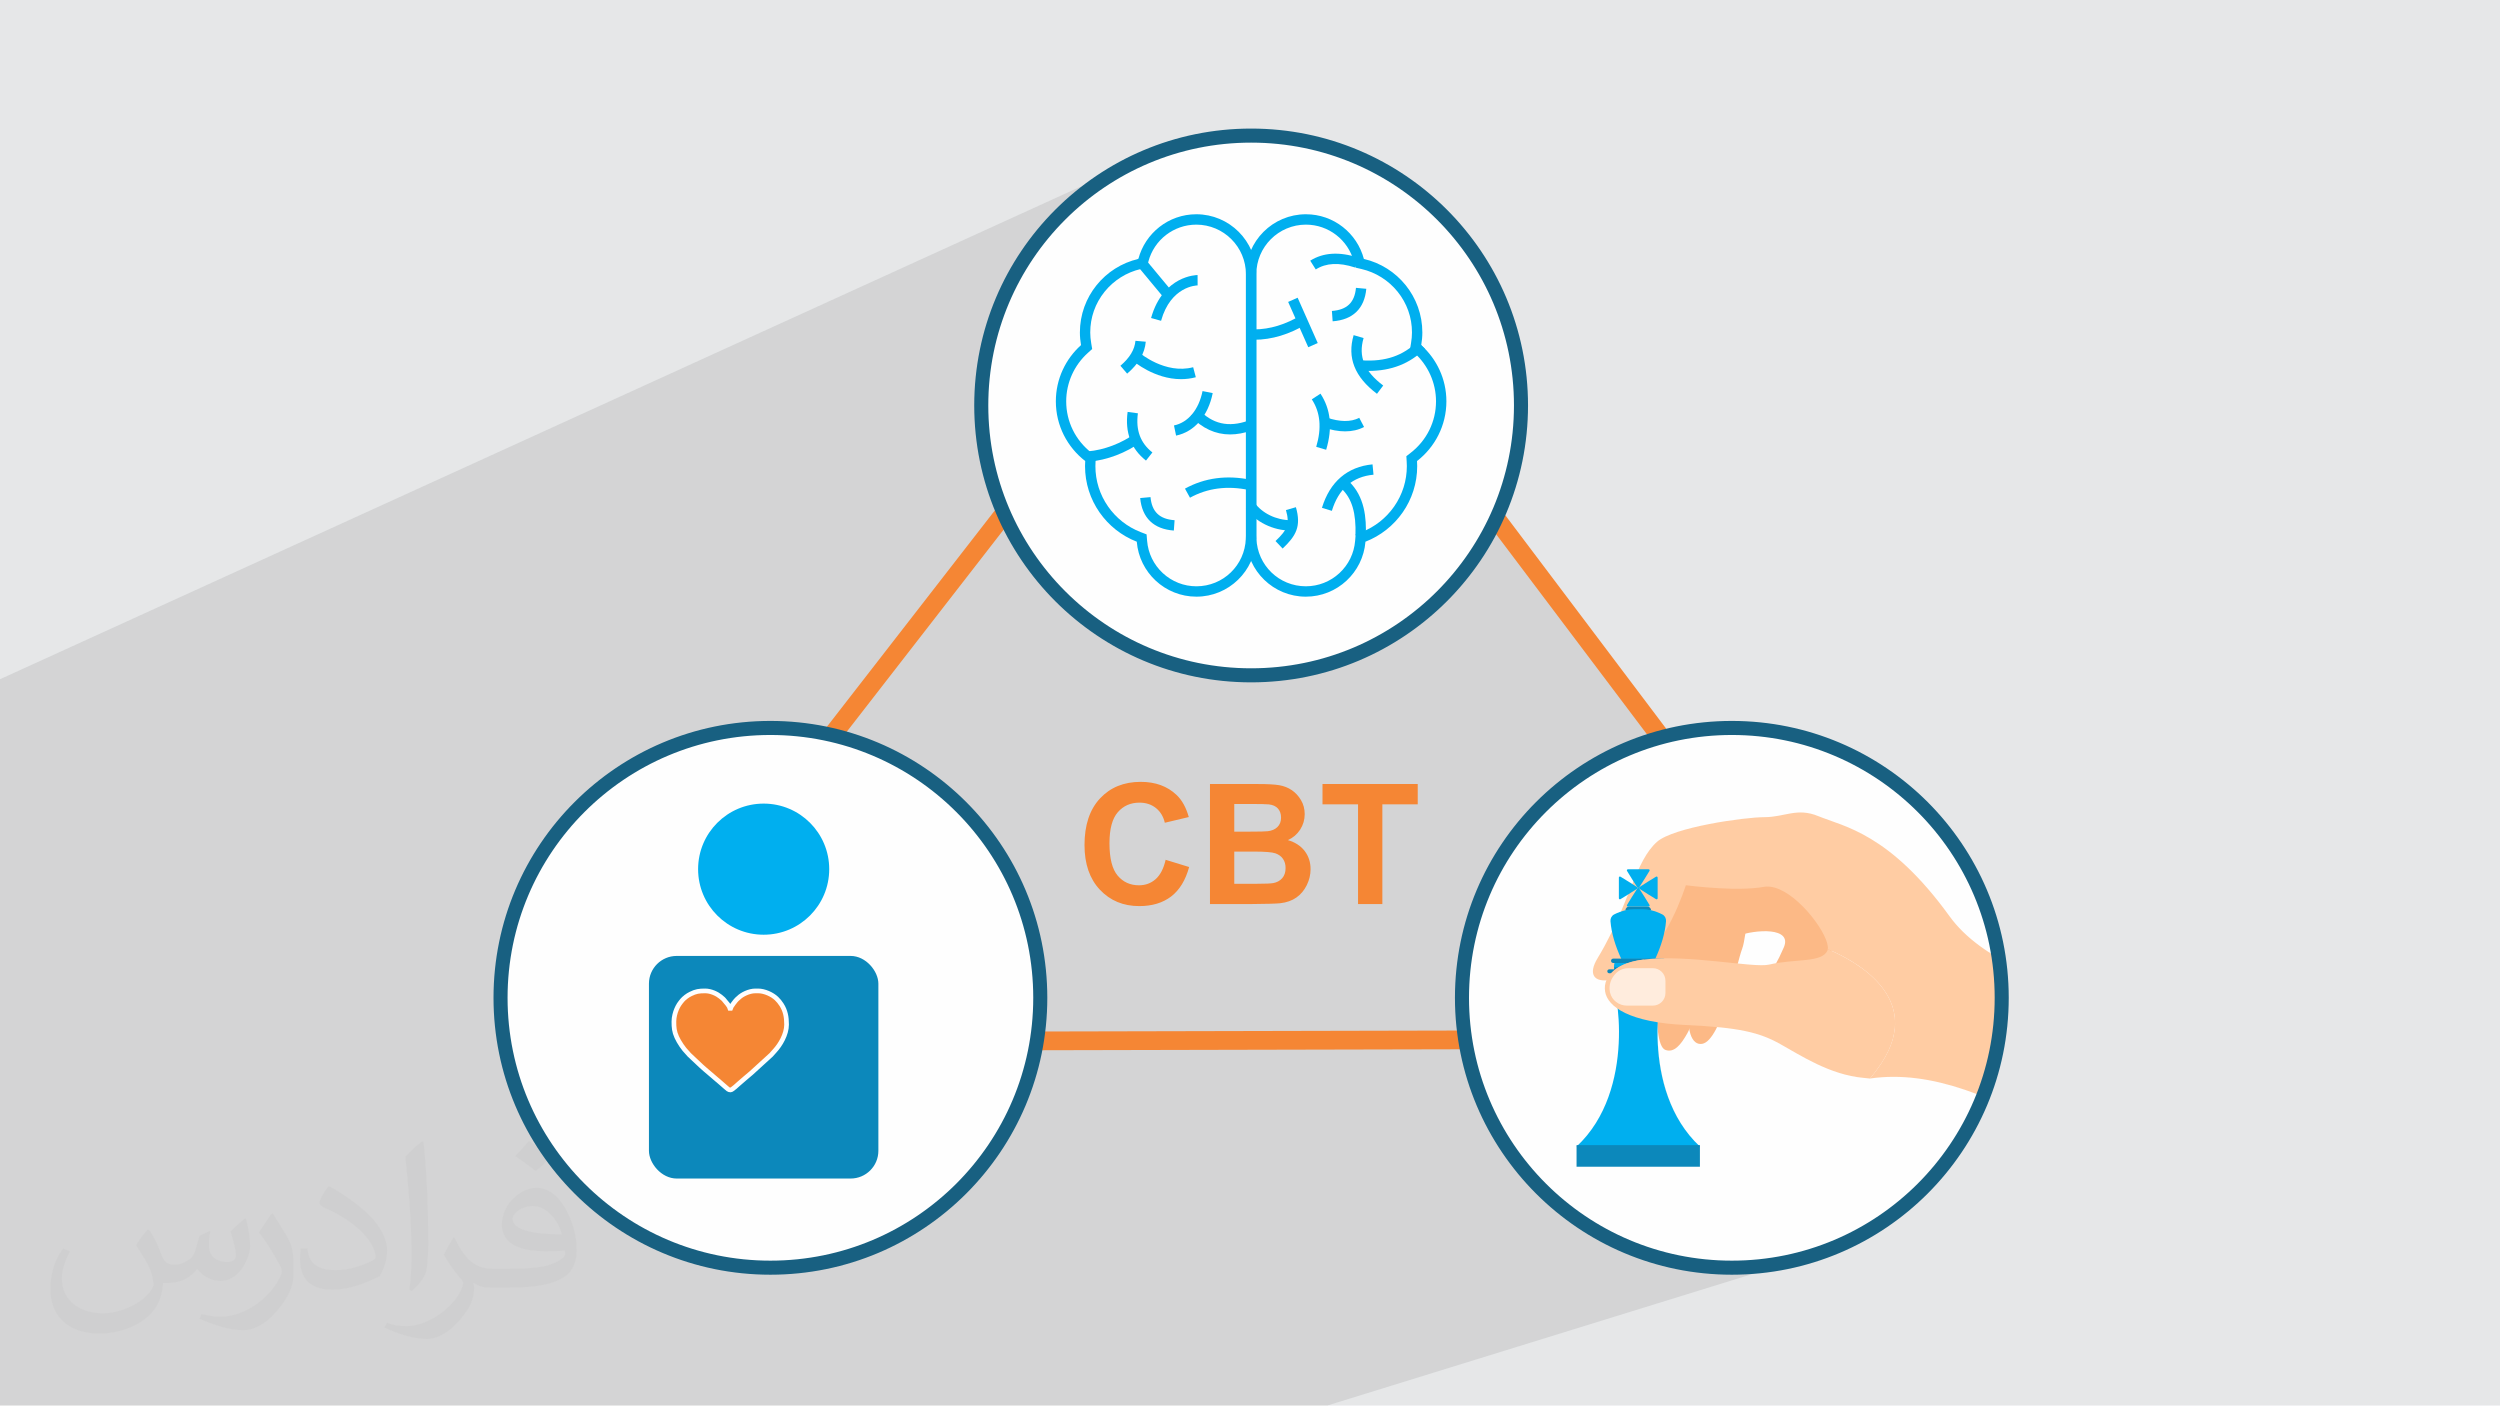 <?xml version="1.0" encoding="UTF-8"?>
<!DOCTYPE svg PUBLIC "-//W3C//DTD SVG 1.1//EN" "http://www.w3.org/Graphics/SVG/1.1/DTD/svg11.dtd">
<!-- Creator: CorelDRAW -->
<svg xmlns="http://www.w3.org/2000/svg" xml:space="preserve" width="3.705in" height="2.083in" version="1.1" style="shape-rendering:geometricPrecision; text-rendering:geometricPrecision; image-rendering:optimizeQuality; fill-rule:evenodd; clip-rule:evenodd"
viewBox="0 0 3702 2081.31"
 xmlns:xlink="http://www.w3.org/1999/xlink"
 xmlns:xodm="http://www.corel.com/coreldraw/odm/2003">
 <defs>
  <style type="text/css">
   <![CDATA[
    .str0 {stroke:#F58634;stroke-width:27.75;stroke-miterlimit:2.613}
    .str1 {stroke:#186081;stroke-width:20.82;stroke-miterlimit:2.613}
    .str2 {stroke:#FEFEFE;stroke-width:6.94;stroke-miterlimit:2.613}
    .fil3 {fill:none}
    .fil6 {fill:#FEFEFE}
    .fil23 {fill:#F58634}
    .fil21 {fill:#0C88BB}
    .fil22 {fill:#00AFEF}
    .fil5 {fill:#96D4C7}
    .fil0 {fill:#E6E7E8}
    .fil4 {fill:#F58634;fill-rule:nonzero}
    .fil17 {fill:#0C88BB;fill-rule:nonzero}
    .fil10 {fill:#00AFEF;fill-rule:nonzero}
    .fil19 {fill:#6C3C18;fill-rule:nonzero}
    .fil16 {fill:#7B4B21;fill-rule:nonzero}
    .fil15 {fill:#865224;fill-rule:nonzero}
    .fil13 {fill:#996731;fill-rule:nonzero}
    .fil12 {fill:#DD9463;fill-rule:nonzero}
    .fil11 {fill:#DDB293;fill-rule:nonzero}
    .fil14 {fill:#DDC0AA;fill-rule:nonzero}
    .fil18 {fill:#E0A379;fill-rule:nonzero}
    .fil7 {fill:#FCB986;fill-rule:nonzero}
    .fil8 {fill:#FFBC99;fill-rule:nonzero}
    .fil9 {fill:#FFCCA3;fill-rule:nonzero}
    .fil20 {fill:#FFECDD;fill-rule:nonzero}
    .fil2 {fill:#373435;fill-opacity:0.031}
    .fil1 {fill:#373435;fill-opacity:0.102}
   ]]>
  </style>
   <clipPath id="id0">
    <path d="M2564.51 1077.95c220.71,0 399.62,178.92 399.62,399.62 0,220.71 -178.92,399.62 -399.62,399.62 -220.71,0 -399.62,-178.92 -399.62,-399.62 0,-220.7 178.91,-399.62 399.62,-399.62z"/>
   </clipPath>
 </defs>
 <g id="Layer_x0020_1">
  <polygon class="fil0" points="-0,0 3702,0 3702,2081.31 -0,2081.31 "/>
  <path class="fil1" d="M-0 1383.31l0 -0.3 0 -1.07 0 -4.7 0 -2.45 0 -3.22 0 -0.63 0 -2.41 0 -0.8 0 -3.08 0 -4.5 0 -0.28 0 -1.98 0 -1.13 0 -2.79 0 -3.99 0 -9.18 0 -1.6 0 -14.36 0 -0.06 0 -3.59 0 -3.43 0 -5.66 0 -0.04 0 -1.49 0 -0.16 0 -2.69 0 -9.94 0 -1.53 0 -4.63 0 -2.96 0 -11.88 0 -1.73 0 -2.66 0 -0.14 0 -6.89 0 -4.13 0 -0.14 0 -1.59 0 -4.59 0 -0.23 0 -8.29 0 -0.55 0 -8.55 0 -5.74 0 -5.53 0 -0.13 0 -2.41 0 -3.91 0 -0.01 0 -2.88 0 -1.04 0 -14.67 0 -0.05 0 -0.37 0 -2.34 0 -1.66 0 -12.63 0 -0.22 0 -5.35 0 -7.32 0 -7.11 0 -7.72 0 -6.97 0 -3.28 0 -3.6 0 -9.18 0 -1.9 0 -0.07 0 -14.98 0 -0.7 0 -6.58 0 -7.36 0 -95.79 1679.42 -765.58 -17.23 8.83 -16.74 9.62 -16.21 10.4 -15.67 11.14 -15.1 11.86 -14.5 12.56 -13.88 13.23 -13.23 13.88 -12.56 14.5 -11.86 15.1 -11.14 15.67 -10.4 16.21 -9.62 16.74 -8.83 17.23 -3.68 8.15 246.58 -110.35 6.76 -2.69 7.02 -2.14 7.25 -1.56 7.46 -0.96 7.64 -0.33 9.08 0.46 5.15 0.79 68.01 -30.35 31.79 42.17 13.74 -6.08 8.16 -2.99 8.51 -2.19 8.82 -1.35 9.08 -0.46 7.64 0.33 7.46 0.96 7.25 1.56 7.02 2.14 6.76 2.69 6.47 3.22 6.16 3.72 5.82 4.19 5.45 4.64 5.07 5.05 4.65 5.45 4.2 5.81 3.73 6.15 3.24 6.47 2.71 6.75 2.16 7.01 9.15 2.54 8.81 3.27 8.45 3.97 8.04 4.63 7.6 5.26 7.13 5.86 6.62 6.41 6.08 6.93 5.5 7.43 4.88 7.87 4.22 8.29 3.54 8.67 2.81 9.02 2.05 9.33 1.26 9.61 0.43 9.85 -0.03 2.38 -0.09 2.37 -0.14 2.36 -0.19 2.34 -0.24 2.33 -0.29 2.32 -0.33 2.3 -0.37 2.29 4.18 3.95 3.97 4.15 3.76 4.35 3.54 4.54 3.31 4.72 3.06 4.9 2.82 5.06 2.56 5.22 2.29 5.37 2.01 5.5 1.73 5.63 1.43 5.75 1.13 5.87 0.82 5.97 0.5 6.07 0.17 6.16 -0.2 6.7 -0.59 6.59 -0.96 6.48 -1.33 6.35 -1.69 6.21 -2.03 6.07 -2.36 5.9 -2.68 5.73 -2.99 5.55 -0.27 0.44 669.45 888.09 -377.5 124.34 -7.81 2.58 -0 -0 -1.52 0.51 186.52 210.04 2.47 -0.19 -187.46 -210.35 187.46 210.35 7.06 -0.54 5.39 -0.68 -192.1 -211.71 192.1 211.71 14.61 -1.86 19.68 -3.51 19.33 -4.46 18.97 -5.38 -67.46 20.87 182.59 201.22 -182.59 -201.22 -10.68 3.3 176.38 197.92 -176.38 -197.92 -2.09 0.65 175.19 197.27 -175.19 -197.27 -86.29 26.7 129.96 170.57 -129.96 -170.57 -551.36 170.57 -817.61 0 -533.7 0 -265.39 0 -348.76 0 0 -0.83 0 -46.5 0 -1.31 0 -7.68 0 -0.04 0 -3.17 0 -3.79 0 -12.04 0 -1.55 0 -0.55 0 -0.35 0 -0.17 0 -4.05 0 -0.39 0 -1.19 0 -1.09 0 -10.61 0 -1.88 0 -6.51 0 -0.26 0 -2.52 0 -2.58 0 -0.62 0 -15.12 0 -0.71 0 -0.7 0 -2.18 0 -4.66 0 -2.03 0 -1.35 0 -0.14 0 -1.73 0 -0.65 0 -6.63 0 -0.86 0 -4.04 0 -3.84 0 -0.89 0 -3.71 0 -0 0 -2.88 0 -0.14 0 -4.96 0 -3.13 0 -5.89 0 -0.92 0 -1.1 0 -1.64 0 -0.59 0 -6.97 0 -5.93 0 -4.21 0 -1.17 0 -1.01 0 -2.97 0 -0.2 0 -1.53 0 -0.53 0 -0.61 0 -1.43 0 -0.28 0 -0.74 0 -3.49 0 -23.41 0 -0 0 -2.47 0 -5.8 0 -0.87 0 -4.55 0 -20.07 0 -3.25 0 -6.01 0 -41.93 0 -8.19 0 -92 0 -12.79 0 -1.34 0 -4.84 0 -26.09 0 -7.41 0 -3.38 0 -3.29 0 -0.12 0 -10.86 0 -5.06 0 -3.54 0 -13.25 0 -5.34 0 -3.84 0 -3.45 0 -0.06 0 -0.35 0 -3.7 0 -0.98 0 -0.39 0 -3.52 0 -6.44 0 -5.23 0 -0.62 0 -2.54 0 -1.44 0 -12.69 0 -4.07 0 -2.32 0 -3.16 0 -6.51 0 -0.94 0 -8.63 0 -2.6 0 -3.66 0 -5.11 0 -1.73 0 -1.31 0 -7.43 0 -0.2 0 -2.01 0 -0.66 0 -1.7 0 -9.58 0 -0.12 0 -3.02 0 -4 0 -7.17 0 -3.49 0 -3 0 -0.2 0 -20.09 0 -3.63 0 -3.82 0 -2.55 0 -3.19 0 -1.12 0 -2.94 0 -0.42 0 -0 0 -0.77 0 -5.78 0 -5.73 0 -2.92zm2409.31 282.5l-63.22 20.83 139.17 182.66 18.39 3.28 20 2.54 20.3 1.55 20.56 0.52 20.56 -0.52 10.77 -0.82 -186.52 -210.04 -0 -0zm-63.22 20.83l-99.63 32.82 9.68 12.31 12.56 14.5 13.23 13.88 13.88 13.23 14.5 12.56 15.1 11.86 15.67 11.14 16.21 10.4 16.74 9.62 17.23 8.83 17.7 8 18.15 7.15 18.57 6.28 18.96 5.38 19.33 4.46 1.29 0.23 -139.17 -182.66zm64.75 -21.33l0 0"/>
  <path class="fil2" d="M221.49 1821.86c6.99,10.99 11.99,20.98 15.99,31.97 3,6.99 5,18.98 20.98,18.98 5,0 10.99,-1 16.98,-5 6.99,-3 11.99,-8.99 13.99,-16.98l5.99 -20.98 14.99 -6.99 1 1c-2,7.99 -2,14.99 -2,20.98 0,17.98 14.99,23.98 26.98,23.98 6.99,0 12.99,-3 12.99,-9.99 0,-7.99 -4,-21.98 -7.99,-34.97 6.99,-6.99 13.99,-13.99 21.98,-19.98l1 1c4,14.99 5.99,29.97 5.99,39.96 0,9.99 -4,19.98 -7.99,26.98 -6.99,13.99 -19.98,24.98 -35.97,24.98 -11.99,0 -24.98,-5.99 -33.97,-16.98l-1 0c-8.99,10.99 -21.98,19.98 -42.96,19.98l-6.99 0c-1,13.99 -4,23.98 -8.99,32.97 -12.99,24.98 -49.95,41.96 -84.94,41.96 -48.96,0 -72.95,-27.97 -72.95,-65.94 0,-22.98 6.99,-44.96 18.98,-59.95l9.99 4c-6.99,13.99 -11.99,26.98 -11.99,39.96 0,34.97 28.97,51.95 60.95,51.95 29.97,0 67.95,-19.98 74.94,-41.96 -2,-24.98 -11.99,-35.97 -25.98,-58.95 4,-6.99 9.99,-14.99 16.98,-22.98l1 0 0 0 2 1 0 0 0 0 0 0 0.02 -0.01 -0.01 0.01 0 0 0 0zm562.54 -131.89c9.99,5.99 19.98,13.99 29.97,22.98 -5.99,7.99 -11.99,14.99 -20.98,20.98 -9.99,-7.99 -19.98,-14.99 -29.97,-21.98 6.99,-7.99 13.99,-14.99 19.98,-21.98l1 0 0 0 0 0 0 0zm5 95.93c-16.98,0 -29.97,10.99 -29.97,18.98 0,16.98 32.97,22.98 72.95,22.98 -5,-19.98 -21.98,-41.96 -42.96,-41.96l0 0 -0.01 0zm-36.97 92.93c21.98,0 40.96,-1 54.95,-4 15.99,-4 29.97,-11.99 29.97,-17.98 0,-2 0,-3 -1,-5 -8.99,1 -18.98,1 -28.97,1 -28.97,0 -51.95,-6.99 -59.95,-22.98 -2,-4 -4,-9.99 -4,-14.99 0,-15.99 6.99,-31.97 18.98,-41.96 9.99,-8.99 20.98,-13.99 32.97,-13.99 19.98,0 36.97,16.98 47.96,41.96 5.99,13.99 10.99,29.97 10.99,50.95 0,13.99 -4,24.98 -11.99,33.97 -15.99,14.99 -44.96,20.98 -89.93,20.98l-19.98 0 0 0 -5 0c-10.99,0 -18.98,-2 -24.98,-6.99l-1 0c0,2 1,5 1,6.99 0,9.99 -3,22.98 -9.99,32.97 -19.98,29.97 -41.96,42.96 -59.95,42.96 -18.98,0 -41.96,-6.99 -62.94,-16.98l4 -6.99c6.99,3 15.99,5 28.97,5 33.97,0 77.94,-32.97 83.94,-63.94 -1,-3 -3,-5.99 -6.99,-9.99 -9.99,-11.99 -15.99,-21.98 -21.98,-31.97 5,-9.99 9.99,-17.98 13.99,-24.98l2 0c13.99,28.97 27.97,45.96 56.95,45.96l4 0 0 0 20.98 0 0 0 -3 0 0 0 0 0 0 0zm-145.88 30.97c2,-13.99 3,-28.97 3,-42.96l0 -20.98c0,-38.96 -5,-95.93 -8.99,-132.89 6.99,-7.99 16.98,-16.98 24.98,-22.98l2 1c5,46.96 6.99,100.92 6.99,150.88 0,12.99 -1,25.98 -2,34.97 -1,11.99 -7.99,20.98 -21.98,34.97l-3 -1 0 0 -1 -1 0 0 0 0 0 0zm-150.88 -61.96c1,17.98 9.99,32.97 40.96,32.97 19.98,0 35.97,-5 54.95,-13.99 3,-2 5,-3 5,-5 0,-11.99 -8.99,-26.98 -23.98,-40.96 -13.99,-12.99 -33.97,-24.98 -50.95,-31.97 -5.99,-3 -7.99,-5 -7.99,-7.99 0,-5 6.99,-16.98 12.99,-23.98l2 0c19.98,10.99 42.96,26.98 59.95,43.96 14.99,15.99 24.98,32.97 24.98,50.95 0,12.99 -4,25.98 -10.99,37.97 -21.98,10.99 -45.96,19.98 -69.95,19.98 -28.97,0 -47.96,-12.99 -47.96,-44.96 0,-3 0,-8.99 1,-15.99l9.99 0 0 0 0 -1 0 0 0 0 0 0 0 0 0.01 0zm-51.95 -51.95l17.98 28.97c6.99,10.99 12.99,21.98 12.99,40.96l0 23.98c0,18.98 -11.99,38.96 -31.97,59.95 -14.99,13.99 -28.97,19.98 -41.96,19.98 -18.98,0 -39.96,-5.99 -64.94,-16.98l3 -6.99c7.99,2 16.98,4 27.97,4 34.97,0 71.95,-25.98 87.93,-57.95 2,-4 3,-6.99 3,-8.99 0,-4 -2,-7.99 -4,-10.99 -8.99,-16.98 -18.98,-32.97 -29.97,-46.96 5.99,-8.99 11.99,-17.98 17.98,-26.98l2 0 0 0 0 -2 0 0 0 0 0 0 0 0 -0.01 0z"/>
  <polygon class="fil3 str0" points="1853.73,288.16 2796.16,1538.39 879.83,1542.79 "/>
  <path class="fil4" d="M1726.12 1273.21l34.76 10.68c-5.34,19.58 -14.24,34.09 -26.65,43.62 -12.41,9.48 -28.14,14.24 -47.21,14.24 -23.63,0 -43.04,-8.08 -58.27,-24.21 -15.19,-16.14 -22.81,-38.2 -22.81,-66.21 0,-29.59 7.66,-52.59 22.93,-68.99 15.27,-16.38 35.38,-24.58 60.29,-24.58 21.76,0 39.43,6.45 53,19.32 8.11,7.61 14.15,18.53 18.2,32.81l-35.51 8.44c-2.11,-9.19 -6.49,-16.47 -13.16,-21.8 -6.7,-5.34 -14.82,-7.98 -24.34,-7.98 -13.2,0 -23.92,4.72 -32.11,14.19 -8.23,9.44 -12.33,24.74 -12.33,45.93 0,22.43 4.05,38.44 12.13,47.96 8.11,9.57 18.62,14.31 31.57,14.31 9.56,0 17.79,-3.02 24.66,-9.1 6.87,-6.09 11.83,-15.6 14.81,-28.64l0.01 0zm65.59 -112.22l71.09 0c14.11,0 24.58,0.58 31.49,1.73 6.95,1.2 13.12,3.65 18.58,7.32 5.46,3.73 10.01,8.65 13.66,14.81 3.65,6.16 5.47,13.11 5.47,20.76 0,8.28 -2.24,15.93 -6.7,22.85 -4.47,6.95 -10.56,12.12 -18.2,15.6 10.8,3.18 19.07,8.56 24.91,16.18 5.79,7.61 8.68,16.56 8.68,26.86 0,8.11 -1.86,15.97 -5.62,23.62 -3.76,7.66 -8.9,13.78 -15.44,18.38 -6.49,4.55 -14.53,7.37 -24.08,8.44 -5.96,0.62 -20.4,1.03 -43.29,1.2l-60.54 0 0 -177.77 0 0.01zm36 29.54l0 40.96 23.51 0c13.95,0 22.63,-0.22 26.03,-0.62 6.13,-0.7 10.97,-2.8 14.49,-6.34 3.51,-3.51 5.25,-8.1 5.25,-13.82 0,-5.5 -1.53,-9.92 -4.55,-13.37 -3.01,-3.43 -7.52,-5.5 -13.49,-6.21 -3.56,-0.42 -13.77,-0.61 -30.61,-0.61l-20.61 0 -0.02 0zm0 70.51l0 47.66 33.28 0c12.91,0 21.14,-0.37 24.61,-1.07 5.34,-1 9.68,-3.36 13.04,-7.12 3.36,-3.81 5.05,-8.81 5.05,-15.15 0,-5.38 -1.29,-9.88 -3.89,-13.62 -2.56,-3.72 -6.34,-6.45 -11.21,-8.15 -4.89,-1.69 -15.52,-2.56 -31.86,-2.56l-29.01 0zm183.28 77.71l0 -147.73 -52.63 0 0 -30.04 141.03 0 0 30.04 -52.39 0 0 147.73 -36 0 -0 0z"/>
  <path class="fil5" d="M1852.67 1038.99c0,0 0,0 0,0z"/>
  <path class="fil6" d="M2564.51 1077.95c220.71,0 399.62,178.92 399.62,399.62 0,220.71 -178.92,399.62 -399.62,399.62 -220.71,0 -399.62,-178.92 -399.62,-399.62 0,-220.7 178.91,-399.62 399.62,-399.62z"/>
  <g style="clip-path:url(#id0)">
   <g id="_2587219622048">
    <g>
     <path id="_1" class="fil7" d="M2589.08 1346.87c-2.91,25.52 -5.95,49.47 -9.31,58.11 -8.29,21.39 -30.39,135.46 -59.13,140.72 -15.16,2.78 -25.93,-19.8 -16.74,-66.18 10.38,-52.31 33.79,-138.43 61.35,-137.58 6.53,0.19 15.02,1.92 23.83,4.93z"/>
     <path class="fil7" d="M2710.34 1412.2c-15.71,21.57 -74.2,22.61 -86.44,22.59 2.49,-1.83 7.57,-8.84 17.57,-31.87 13.11,-30.18 -41.35,-27 -69.24,-16.8 -2.64,-37.71 10.91,-113 15,-114.42 6.88,-2.4 59.58,11.04 66.99,15.16 7.39,4.13 73.69,101.25 56.11,125.36z"/>
     <path class="fil7" d="M2442.74 1387.03c0,0 -61.96,141.05 -34.13,148.24 27.83,7.19 70.26,-54.08 78.47,-98.64 8.21,-44.56 11.7,-68.22 17.52,-77.43 5.82,-9.21 30.13,-8.13 49.88,-32.42 19.75,-24.29 46.79,-47.98 46.79,-47.98l-103.16 -4.87c0,0 -56.35,86.25 -55.38,113.09z"/>
     <path class="fil7" d="M2466 1554.66c-22.35,-8.5 -10.25,-143.78 3.63,-169.95 13.89,-26.17 114.48,-97.46 114.48,-97.46l47.6 23.56c0,0 -93.22,83.19 -91.3,94.64 1.92,11.45 -32.24,107.47 -41.66,124.38 -9.41,16.9 -19.67,29.82 -32.77,24.83z"/>
     <path class="fil8" d="M2621.65 1434.78c0,0 0.8,0.02 2.25,0.01 -1.79,1.34 -2.25,-0.01 -2.25,-0.01z"/>
     <path class="fil9" d="M3144.96 1488.28c-113.34,-30.17 -211.74,-67.47 -257.94,-131.33 -89.31,-123.45 -156.82,-132.88 -194.67,-148.49 -31.23,-12.88 -49.68,1.56 -79.46,1.59 -29.77,0.02 -135,14.88 -159.38,36.68 -15.57,13.91 -25.81,36.15 -37.02,63.61 -1.14,2.79 -2.29,5.64 -3.46,8.54 -1.12,2.8 -2.28,5.65 -3.45,8.55 -3.51,8.74 -7.23,17.87 -11.3,27.31 -3.6,8.34 -7.47,16.94 -11.73,25.73l-0.03 0.05c-0.41,0.83 -0.82,1.67 -1.23,2.52 -5.74,11.65 -12.18,23.63 -19.58,35.83 -7.25,11.92 -8.63,21.1 -5.03,26.69 3.03,4.68 9.53,6.88 19.03,6.11l0 -0c2.46,-6.29 6.42,-11.45 11.62,-15.66 0.59,-0.49 1.22,-0.97 1.85,-1.43 0.97,-0.72 1.97,-1.38 3.02,-2.04 5.33,-3.32 11.6,-5.91 18.59,-7.87 0.3,-0.09 0.61,-0.18 0.91,-0.26 4.06,-1.1 8.34,-1.99 12.82,-2.72 1.93,-0.3 3.89,-0.59 5.89,-0.83 6.73,-6.78 13.54,-14.81 20.23,-24.23 3.56,-5 7.09,-10.41 10.57,-16.21 3.45,-5.77 6.85,-11.94 10.18,-18.55 13.08,-25.94 21.04,-51.02 21.04,-51.02 0,0 22.53,3.02 49.64,4.46 5.73,0.32 11.67,0.55 17.63,0.69 4.47,0.09 8.95,0.12 13.37,0.06 12.52,-0.14 24.62,-0.93 34.72,-2.78 5.07,-0.93 10.45,-0.48 15.96,1.05l0.02 0c37.85,10.54 82.06,72.27 78.83,91.21 1.79,0.76 3.71,1.58 5.73,2.49 44.38,19.85 140.12,76.71 67.65,175.03 -3.66,4.95 -7.29,9.63 -10.89,14.03 91.76,-13.31 186.12,28.1 291.82,89.47 16.6,9.63 37.88,2.59 45.43,-15.05l59.79 -139.8c7.65,-17.92 -2.38,-38.43 -21.21,-43.44z"/>
     <path class="fil10" d="M2465.71 1455.89l-79.59 0c7.46,-0.3 38.69,157.95 -51.55,241.89l182.69 0c-90.24,-83.94 -59.01,-242.19 -51.55,-241.89z"/>
     <path class="fil11" d="M2517.14 1697.66c-0.02,-0.02 -0.03,-0.02 -0.05,-0.04 0.02,0.01 0.03,0.02 0.05,0.04zm-0.13 -0.12c-0.02,-0.02 -0.05,-0.05 -0.07,-0.07 0.03,0.03 0.05,0.04 0.07,0.07zm-0.13 -0.12c-0.04,-0.03 -0.07,-0.06 -0.1,-0.09 0.04,0.04 0.06,0.06 0.1,0.09zm-0.13 -0.11c-0.04,-0.04 -0.08,-0.08 -0.12,-0.11 0.04,0.04 0.08,0.07 0.12,0.11zm-0.12 -0.12c-51.95,-48.82 -63.24,-122.41 -62.13,-175.48 0.02,0.2 0.03,0.39 0.05,0.59 -0.94,53.06 10.48,126.39 62.08,174.89z"/>
     <path class="fil12" d="M2454.56 1522.3c-0.02,-0.19 -0.03,-0.39 -0.05,-0.59 0.25,-11.97 1.13,-22.89 2.32,-32.25 -1.18,9.51 -2.05,20.64 -2.27,32.84z"/>
     <path class="fil13" d="M2460.63 1439.64l-69.34 0c-1.66,4.37 -1.86,8.56 0,12.48l69.34 0c1.66,-4.16 1.66,-8.32 0,-12.48z"/>
     <path class="fil14" d="M2391.27 1452.07c-0,-0.01 -0.01,-0.02 -0.01,-0.03 0,0.01 0.01,0.02 0.01,0.03zm-0.03 -0.06c-0.01,-0.01 -0.01,-0.02 -0.02,-0.04 0,0.01 0.01,0.02 0.02,0.04zm-0.04 -0.08c-0,-0.01 -0.01,-0.02 -0.01,-0.02 0,0.01 0.01,0.02 0.01,0.02zm-0.03 -0.07c-0,-0 -0,-0 -0,-0.01 0,0 0,0 0,0.01z"/>
     <path class="fil15" d="M2460.63 1452.12l-69.34 0 0 0c-0.01,-0.02 -0.02,-0.04 -0.02,-0.06 -0,-0.01 -0.01,-0.02 -0.01,-0.03 -0.01,-0.01 -0.01,-0.02 -0.02,-0.03 -0.01,-0.01 -0.01,-0.02 -0.02,-0.04 -0.01,-0.01 -0.02,-0.03 -0.02,-0.04 -0,-0.01 -0.01,-0.02 -0.01,-0.02 -0.01,-0.02 -0.02,-0.03 -0.02,-0.05 -0,-0 -0,-0 -0,-0.01 -0.6,-1.34 -0.96,-2.71 -1.11,-4.11 2.47,0.02 4.87,0.03 7.18,0.03 43.39,0 58.85,-3.16 64.04,-5.94 0.89,3.43 0.71,6.86 -0.65,10.3l0 0z"/>
     <path class="fil16" d="M2462.94 1452.12l-74.04 0c-1.8,0 -3.26,1.46 -3.26,3.25 0,1.8 1.46,3.26 3.26,3.26l74.04 0c1.8,0 3.25,-1.46 3.25,-3.26 0,-1.8 -1.46,-3.25 -3.25,-3.25z"/>
     <path class="fil17" d="M2439.37 1342.44l-26.9 0c-3.01,0 -5.46,2.45 -5.46,5.46l37.83 0c0,-3.02 -2.45,-5.46 -5.46,-5.46z"/>
     <path class="fil10" d="M2461.68 1354.14c-5.21,-2.73 -10.97,-4.81 -17.19,-6.37 -4.03,-1.01 -8.19,-1.44 -12.34,-1.44l-12.47 0c-4.15,0 -8.31,0.43 -12.34,1.44 -6.21,1.56 -11.97,3.64 -17.18,6.37 -3.63,1.9 -5.69,5.88 -5.37,9.96 1.4,17.88 7.12,36.57 15.97,55.87l50.31 0c8.85,-19.3 14.57,-37.99 15.97,-55.87 0.32,-4.08 -1.74,-8.06 -5.37,-9.96z"/>
     <path class="fil10" d="M2460.63 1424.31l-69.34 0c-1.66,4.37 -1.86,8.56 0,12.48l69.34 0c1.66,-4.16 1.66,-8.32 0,-12.48z"/>
     <path class="fil14" d="M2391.27 1436.73c-0,-0.01 -0.01,-0.02 -0.02,-0.03 0.01,0.01 0.01,0.02 0.02,0.03z"/>
     <polygon class="fil12" points="2460.66,1436.71 2460.66,1436.71 "/>
     <path class="fil14" d="M2391.24 1436.68c-0.02,-0.04 -0.04,-0.08 -0.06,-0.12 0.02,0.04 0.04,0.08 0.06,0.12zm-0.06 -0.13c-0,-0.02 -0.01,-0.03 -0.02,-0.05 0.01,0.02 0.02,0.03 0.02,0.05zm-0.04 -0.09c0,-0 -0,-0.01 -0.01,-0.02 0,0.01 0.01,0.02 0.01,0.02z"/>
     <path class="fil17" d="M2460.63 1436.79l-69.34 0 0 0c-0.01,-0.02 -0.02,-0.04 -0.02,-0.06 -0,-0.01 -0.01,-0.02 -0.02,-0.03 0,-0.01 -0,-0.01 -0.01,-0.02 -0.02,-0.04 -0.04,-0.08 -0.06,-0.12 -0,-0.01 -0,-0.01 -0.01,-0.02 -0,-0.02 -0.01,-0.03 -0.02,-0.05 -0,-0.01 -0.01,-0.03 -0.02,-0.04 0,-0 -0,-0.01 -0.01,-0.02 -0.58,-1.31 -0.93,-2.66 -1.07,-4.03 2.47,0.02 4.87,0.03 7.18,0.03 43.39,0 58.85,-3.16 64.04,-5.95 0.88,3.41 0.72,6.81 -0.62,10.22l0 0c-0.01,0.03 -0.02,0.06 -0.04,0.08l0 0z"/>
     <path class="fil10" d="M2425.92 1287.25l-15.33 0c-1.21,0 -1.95,1.32 -1.33,2.35 3.35,5.5 11.39,18.64 15.38,24.56 0.61,0.91 1.95,0.91 2.56,0 3.99,-5.92 12.03,-19.07 15.38,-24.56 0.63,-1.03 -0.12,-2.35 -1.33,-2.35l-15.34 0z"/>
     <path class="fil10" d="M2397.21 1314.84l0 15.33c0,1.21 1.32,1.95 2.35,1.33 5.5,-3.35 18.64,-11.39 24.56,-15.38 0.91,-0.61 0.91,-1.95 0,-2.56 -5.92,-3.99 -19.07,-12.03 -24.56,-15.38 -1.03,-0.63 -2.35,0.12 -2.35,1.32l0 15.34z"/>
     <path class="fil10" d="M2425.92 1342.44l15.34 0c1.21,0 1.95,-1.32 1.33,-2.35 -3.35,-5.5 -11.39,-18.64 -15.38,-24.56 -0.61,-0.91 -1.95,-0.91 -2.56,0 -3.99,5.92 -12.03,19.06 -15.38,24.56 -0.63,1.03 0.12,2.35 1.33,2.35l15.33 0z"/>
     <path class="fil10" d="M2454.63 1314.84l0 -15.34c0,-1.2 -1.32,-1.95 -2.35,-1.32 -5.5,3.35 -18.64,11.39 -24.56,15.38 -0.91,0.61 -0.91,1.95 0,2.56 5.92,3.98 19.07,12.03 24.56,15.38 1.03,0.63 2.35,-0.12 2.35,-1.33l0 -15.33z"/>
     <path class="fil17" d="M2468.85 1435.4l-85.86 0c-1.61,0 -2.91,1.3 -2.91,2.91 0,1.6 1.3,2.91 2.91,2.91l85.86 0c1.6,0 2.91,-1.3 2.91,-2.91 0,-1.61 -1.3,-2.91 -2.91,-2.91z"/>
     <path class="fil18" d="M2461.68 1354.14c-5.12,-2.68 -10.76,-4.74 -16.84,-6.28l0 -0c6.08,1.55 11.73,3.61 16.84,6.29z"/>
     <path class="fil19" d="M2444.83 1347.86c-0.11,-0.03 -0.23,-0.06 -0.34,-0.09 -0.22,-0.06 -0.43,-0.11 -0.65,-0.16 0.22,0.06 0.44,0.11 0.65,0.16 0.11,0.03 0.23,0.06 0.34,0.08l0 0z"/>
     <path class="fil17" d="M2462.94 1419.5l-74.04 0c-1.8,0 -3.26,1.46 -3.26,3.25 0,1.8 1.46,3.26 3.26,3.26l74.04 0c1.8,0 3.25,-1.46 3.25,-3.26 0,-1.8 -1.46,-3.25 -3.25,-3.25z"/>
     <path class="fil11" d="M2538.9 1754.69c0,-11.51 -9.13,-20.88 -20.54,-21.28 11.41,0.4 20.54,9.77 20.54,21.28z"/>
     <path class="fil8" d="M2434.44 1420.86c-20.48,20.63 -40.3,29.63 -54.71,30.8 7.35,-18.77 28.16,-27.51 54.71,-30.8z"/>
     <path class="fil9" d="M2780.01 1583.07c-3.65,4.95 -7.28,9.63 -10.9,14.03 -3.75,-0.42 -7.06,-0.76 -9.88,-1.02 -49.59,-4.55 -92.54,-33.05 -123.19,-50.11 -30.63,-17.06 -60.13,-24.56 -139.88,-28.14 -82.94,-3.72 -115.58,-26.89 -119.3,-49.38 -4.14,-25.06 21.2,-43.7 57.57,-47.58 64.78,-7.98 162.59,12.91 185.25,7.52 37.8,-9 78.76,-2.26 86.45,-21.04 0.22,-0.55 0.39,-1.13 0.5,-1.79 41.02,17.24 149.15,74.71 73.37,177.53z"/>
     <path class="fil20" d="M2447.54 1433.69l-36.43 0c-6.96,0 -13.67,2.77 -18.48,7.79 -7.09,7.41 -10.46,16.52 -8.78,26.73 0.08,0.51 0.18,1.02 0.3,1.53 2.59,11.48 13.2,19.37 24.97,19.37l38.42 0c10.3,0 18.65,-8.35 18.65,-18.65l0 -18.13c0,-10.3 -8.35,-18.65 -18.65,-18.65z"/>
     <rect class="fil21" x="2334.57" y="1695.73" width="182.66" height="31.97"/>
    </g>
   </g>
  </g>
  <path class="fil3 str1" d="M2564.51 1077.95c220.71,0 399.62,178.92 399.62,399.62 0,220.71 -178.92,399.62 -399.62,399.62 -220.71,0 -399.62,-178.92 -399.62,-399.62 0,-220.7 178.91,-399.62 399.62,-399.62z"/>
  <g id="_2587857750256">
   <circle class="fil6 str1" cx="1852.67" cy="600.41" r="399.62"/>
   <g>
    <path class="fil10" d="M1933.84 317.27c-49.07,0 -88.84,39.78 -88.84,88.84 0,1.14 0,391.96 0,391.96l0.16 -0.01c1.69,47.48 40.61,85.48 88.51,85.48 46.5,0 84.59,-35.83 88.29,-81.39 44.83,-17.43 76.62,-60.95 76.62,-111.93 0,-2.53 -0.11,-5.03 -0.25,-7.52 26.4,-20.47 43.48,-52.42 43.48,-88.42 0,-33.09 -14.46,-62.74 -37.28,-83.23 1.03,-6.09 1.67,-12.31 1.67,-18.69 0,-53.09 -36.99,-97.44 -86.58,-108.94 -10.04,-38.04 -44.6,-66.15 -85.79,-66.15zm0 15.37c33.28,0 62.44,22.48 70.95,54.71l2.36 8.94 9.01 2.08c20.9,4.85 39.87,16.76 53.4,33.55 13.93,17.29 21.3,38.17 21.3,60.43 0,4.98 -0.48,10.27 -1.46,16.14l-1.4 8.33 6.27 5.64c20.47,18.36 32.18,44.53 32.18,71.81 0,29.99 -13.68,57.8 -37.53,76.29l-6.4 4.98 0.5 8.11c0.13,2.52 0.23,4.61 0.23,6.57 0,21.52 -6.5,42.19 -18.76,59.77 -11.99,17.2 -28.61,30.29 -48.07,37.85l-8.97 3.48 -0.78 9.58c-1.49,18.29 -9.74,35.26 -23.23,47.77 -13.57,12.58 -31.25,19.51 -49.75,19.51 -39.61,0 -71.76,-31.04 -73.17,-70.68l-0.15 -4.24 0 -387.16c0,-40.51 32.95,-73.47 73.48,-73.47z"/>
    <path class="fil10" d="M1771.48 317.27c-41.21,0 -75.75,28.11 -85.8,66.15 -49.58,11.5 -86.58,55.86 -86.58,108.94 0,6.38 0.66,12.6 1.68,18.69 -22.83,20.49 -37.28,50.14 -37.28,83.23 0,36 17.07,67.95 43.48,88.42 -0.15,2.49 -0.26,4.99 -0.26,7.52 0,50.98 31.79,94.51 76.61,111.93 3.71,45.55 41.79,81.39 88.3,81.39 47.9,0 86.82,-38 88.51,-85.48l0.16 0.01c0,0 0,-390.82 0,-391.96 0,-49.06 -39.78,-88.84 -88.84,-88.84zm0 15.37c40.52,0 73.48,32.96 73.48,73.47l0 387.16 -0.15 4.24c-1.42,39.63 -33.55,70.68 -73.17,70.68 -18.52,0 -36.19,-6.93 -49.76,-19.51 -13.5,-12.52 -21.75,-29.49 -23.24,-47.77l-0.78 -9.58 -8.96 -3.48c-19.47,-7.56 -36.09,-20.65 -48.09,-37.85 -12.26,-17.58 -18.74,-38.25 -18.74,-59.77 0,-1.96 0.07,-4.05 0.23,-6.57l0.5 -8.11 -6.42 -4.98c-23.85,-18.49 -37.54,-46.3 -37.54,-76.29 0,-27.28 11.73,-53.45 32.18,-71.81l6.29 -5.64 -1.4 -8.33c-0.99,-5.87 -1.47,-11.16 -1.47,-16.14 0,-22.26 7.36,-43.14 21.29,-60.43 13.54,-16.79 32.5,-28.71 53.4,-33.55l9.02 -2.08 2.36 -8.94c8.5,-32.23 37.67,-54.71 70.95,-54.71z"/>
    <polygon class="fil10" points="1725.37,443.25 1679.78,388.34 1691.59,378.52 1737.18,433.46 "/>
    <path class="fil10" d="M1719.31 475.04l-14.79 -4.12c9.08,-32.57 27.06,-48.12 40.53,-55.47 14.89,-8.07 27.79,-8.17 28.33,-8.17l0.05 15.35c-1.62,0.02 -39.8,1.07 -54.12,52.4z"/>
    <path class="fil10" d="M1741.54 645.04l-3.13 -15.03c20.99,-4.37 36.8,-23.4 42.31,-50.9l15.05 3.01c-6.75,33.74 -27.02,57.26 -54.23,62.92z"/>
    <path class="fil10" d="M1821.54 643.32c-21.85,0 -41.41,-9.04 -58.42,-27.07l11.16 -10.54c20.97,22.22 44.54,27.69 74.2,17.21l5.11 14.48c-11.16,3.95 -21.86,5.92 -32.06,5.92z"/>
    <path class="fil10" d="M1857.19 503.11l0 -15.35c23.12,0 46.68,-7.18 70.02,-21.34l7.96 13.13c-25.78,15.62 -52,23.56 -77.97,23.56z"/>
    <path class="fil10" d="M2026.4 549.28c-3.45,0 -6.98,-0.11 -10.55,-0.33l0.94 -15.32c34.61,2.15 60.8,-6.75 82.34,-28.04l10.8 10.94c-22.28,21.99 -49.7,32.76 -83.53,32.76z"/>
    <path class="fil10" d="M2039.02 583.15c-33.05,-24.94 -44.35,-53.36 -34.56,-86.88l14.73 4.32c-8,27.4 0.96,49.08 29.07,70.3l-9.24 12.25z"/>
    <path class="fil10" d="M2022.51 793.23l-15.35 -0.52c1.12,-33.19 -5.21,-54.48 -20.54,-69.02l10.57 -11.14c24.08,22.85 26.17,55.12 25.32,80.68z"/>
    <path class="fil10" d="M1972.22 756.47l-14.68 -4.48c11.76,-38.59 37.67,-60.83 74.91,-64.35l1.44 15.29c-30.99,2.92 -51.74,20.93 -61.66,53.54z"/>
    <path class="fil10" d="M1963.8 666.03l-14.73 -4.35c8.28,-27.93 6.13,-50.95 -6.54,-70.35l12.85 -8.4c15.3,23.4 18.04,50.59 8.41,83.1z"/>
    <path class="fil10" d="M1911.53 785.67c-26.42,0 -52.57,-12.89 -66.61,-32.82l12.55 -8.84c11.26,15.98 32.47,26.31 54.06,26.31l0 15.36z"/>
    <path class="fil10" d="M1899.34 812.3l-10.58 -11.14c17.17,-16.29 21.53,-24.74 15.47,-45.84l14.75 -4.25c8.19,28.44 0.18,42.4 -19.65,61.23z"/>
    <path class="fil10" d="M1762.12 737.01l-7.41 -13.45c29.28,-16.12 62.22,-20.48 97.92,-12.95l-3.17 15.02c-31.98,-6.75 -61.36,-2.92 -87.34,11.38z"/>
    <path class="fil10" d="M1612.33 683.66l-1.24 -15.31c23.57,-1.9 49.77,-11.86 70.08,-26.63l9.03 12.42c-22.83,16.6 -51.22,27.36 -77.87,29.51z"/>
    <path class="fil10" d="M1696.96 682.04c-22.15,-17.48 -31.29,-41.73 -27.18,-72.08l15.22 2.06c-3.38,24.93 3.64,43.9 21.47,57.97l-9.51 12.05z"/>
    <path class="fil10" d="M1669.09 553.29l-9.98 -11.67c13.84,-11.84 21.12,-23.92 22.26,-36.94l15.29 1.33c-1.51,17.24 -10.53,32.7 -27.58,47.28z"/>
    <path class="fil10" d="M1738.22 785.65c-29.89,-2.14 -47.13,-18.78 -49.84,-48.12l15.29 -1.42c2.01,21.75 13.34,32.62 35.65,34.22l-1.1 15.31z"/>
    <polygon class="fil10" points="1937.27,514.16 1907.49,447.09 1921.53,440.85 1951.29,507.94 "/>
    <path class="fil10" d="M1948.38 398.99l-8.21 -12.97c19.14,-12.1 43,-13.63 70.9,-4.55l-4.74 14.59c-23.7,-7.71 -42.66,-6.75 -57.96,2.93z"/>
    <path class="fil10" d="M1991.91 638.76c-9.97,0 -20.88,-2 -32.66,-6l4.92 -14.54c19.9,6.75 36.25,6.91 48.61,0.46l7.11 13.61c-8.26,4.31 -17.61,6.46 -27.97,6.46z"/>
    <path class="fil10" d="M1748.83 561.45c-39.37,0 -70.1,-26.21 -71.61,-27.52l10.06 -11.6c0.38,0.32 38.21,32.4 79.55,21.45l3.93 14.84c-7.51,1.99 -14.86,2.83 -21.93,2.83z"/>
    <path class="fil10" d="M1973.38 475.78l-1.1 -15.32c22.3,-1.6 33.64,-12.47 35.63,-34.22l15.3 1.42c-2.72,29.34 -19.94,45.97 -49.84,48.12z"/>
   </g>
  </g>
  <circle class="fil6 str1" cx="1140.82" cy="1477.57" r="399.62"/>
  <circle class="fil22" cx="1130.83" cy="1287.05" r="97.08"/>
  <rect class="fil21" x="960.95" y="1415.54" width="339.75" height="329.64" rx="41.1" ry="41.1"/>
  <path class="fil23 str2" d="M997.91 1512.65c0,8.99 0.52,14.94 4.24,23.13 3.39,7.48 9.95,17.39 15.89,23.22 1.1,1.09 1.52,1.87 2.6,2.94l17.28 16.28c1.9,1.9 3.92,3.34 5.86,5.22l12.14 10.35c0.66,0.5 0.76,0.63 1.39,1.22l4.56 3.91c0.67,0.62 0.79,0.6 1.45,1.16l10.62 9.26c3.72,3.15 4.58,4.66 8.05,4.66 1.94,0 10.24,-7.63 12.47,-9.7 4.47,-4.15 12.78,-10.75 18.09,-15.47l29.49 -26.89c1.08,-1.07 1.5,-1.86 2.6,-2.94l2.61 -2.93c8.2,-8.82 17.52,-24.41 17.52,-38.86 0,-11.37 -1.67,-20.43 -7.56,-29.6 -2.17,-3.38 -4.43,-6.14 -7.34,-8.95 -6.35,-6.11 -17.88,-11.32 -27.14,-11.32l-4.24 0c-9.24,0 -19.96,5.38 -24.85,10.35 -0.9,0.92 -1.18,1.02 -2.11,1.8 -2.01,1.7 -9.22,11.19 -9.87,13.6l-0.65 0c-0.8,-3.01 -5.73,-8.98 -8.07,-11.49 -0.7,-0.76 -1,-1.44 -1.8,-2.12l-4.22 -3.6c-4.89,-4.02 -13.97,-8.55 -22.74,-8.55 -9.02,0 -13.69,0.66 -21.51,4.56 -2.45,1.22 -4.48,2.45 -6.66,4.09 -0.76,0.58 -0.76,0.63 -1.41,1.2 -1.59,1.39 -2.69,2.03 -4.36,4.11 -1.73,2.16 -3.06,3.69 -4.65,6.11 -1.63,2.49 -2.56,4.53 -3.78,7.29 -1.92,4.35 -3.9,11.7 -3.9,17.94z"/>
 </g>
</svg>
